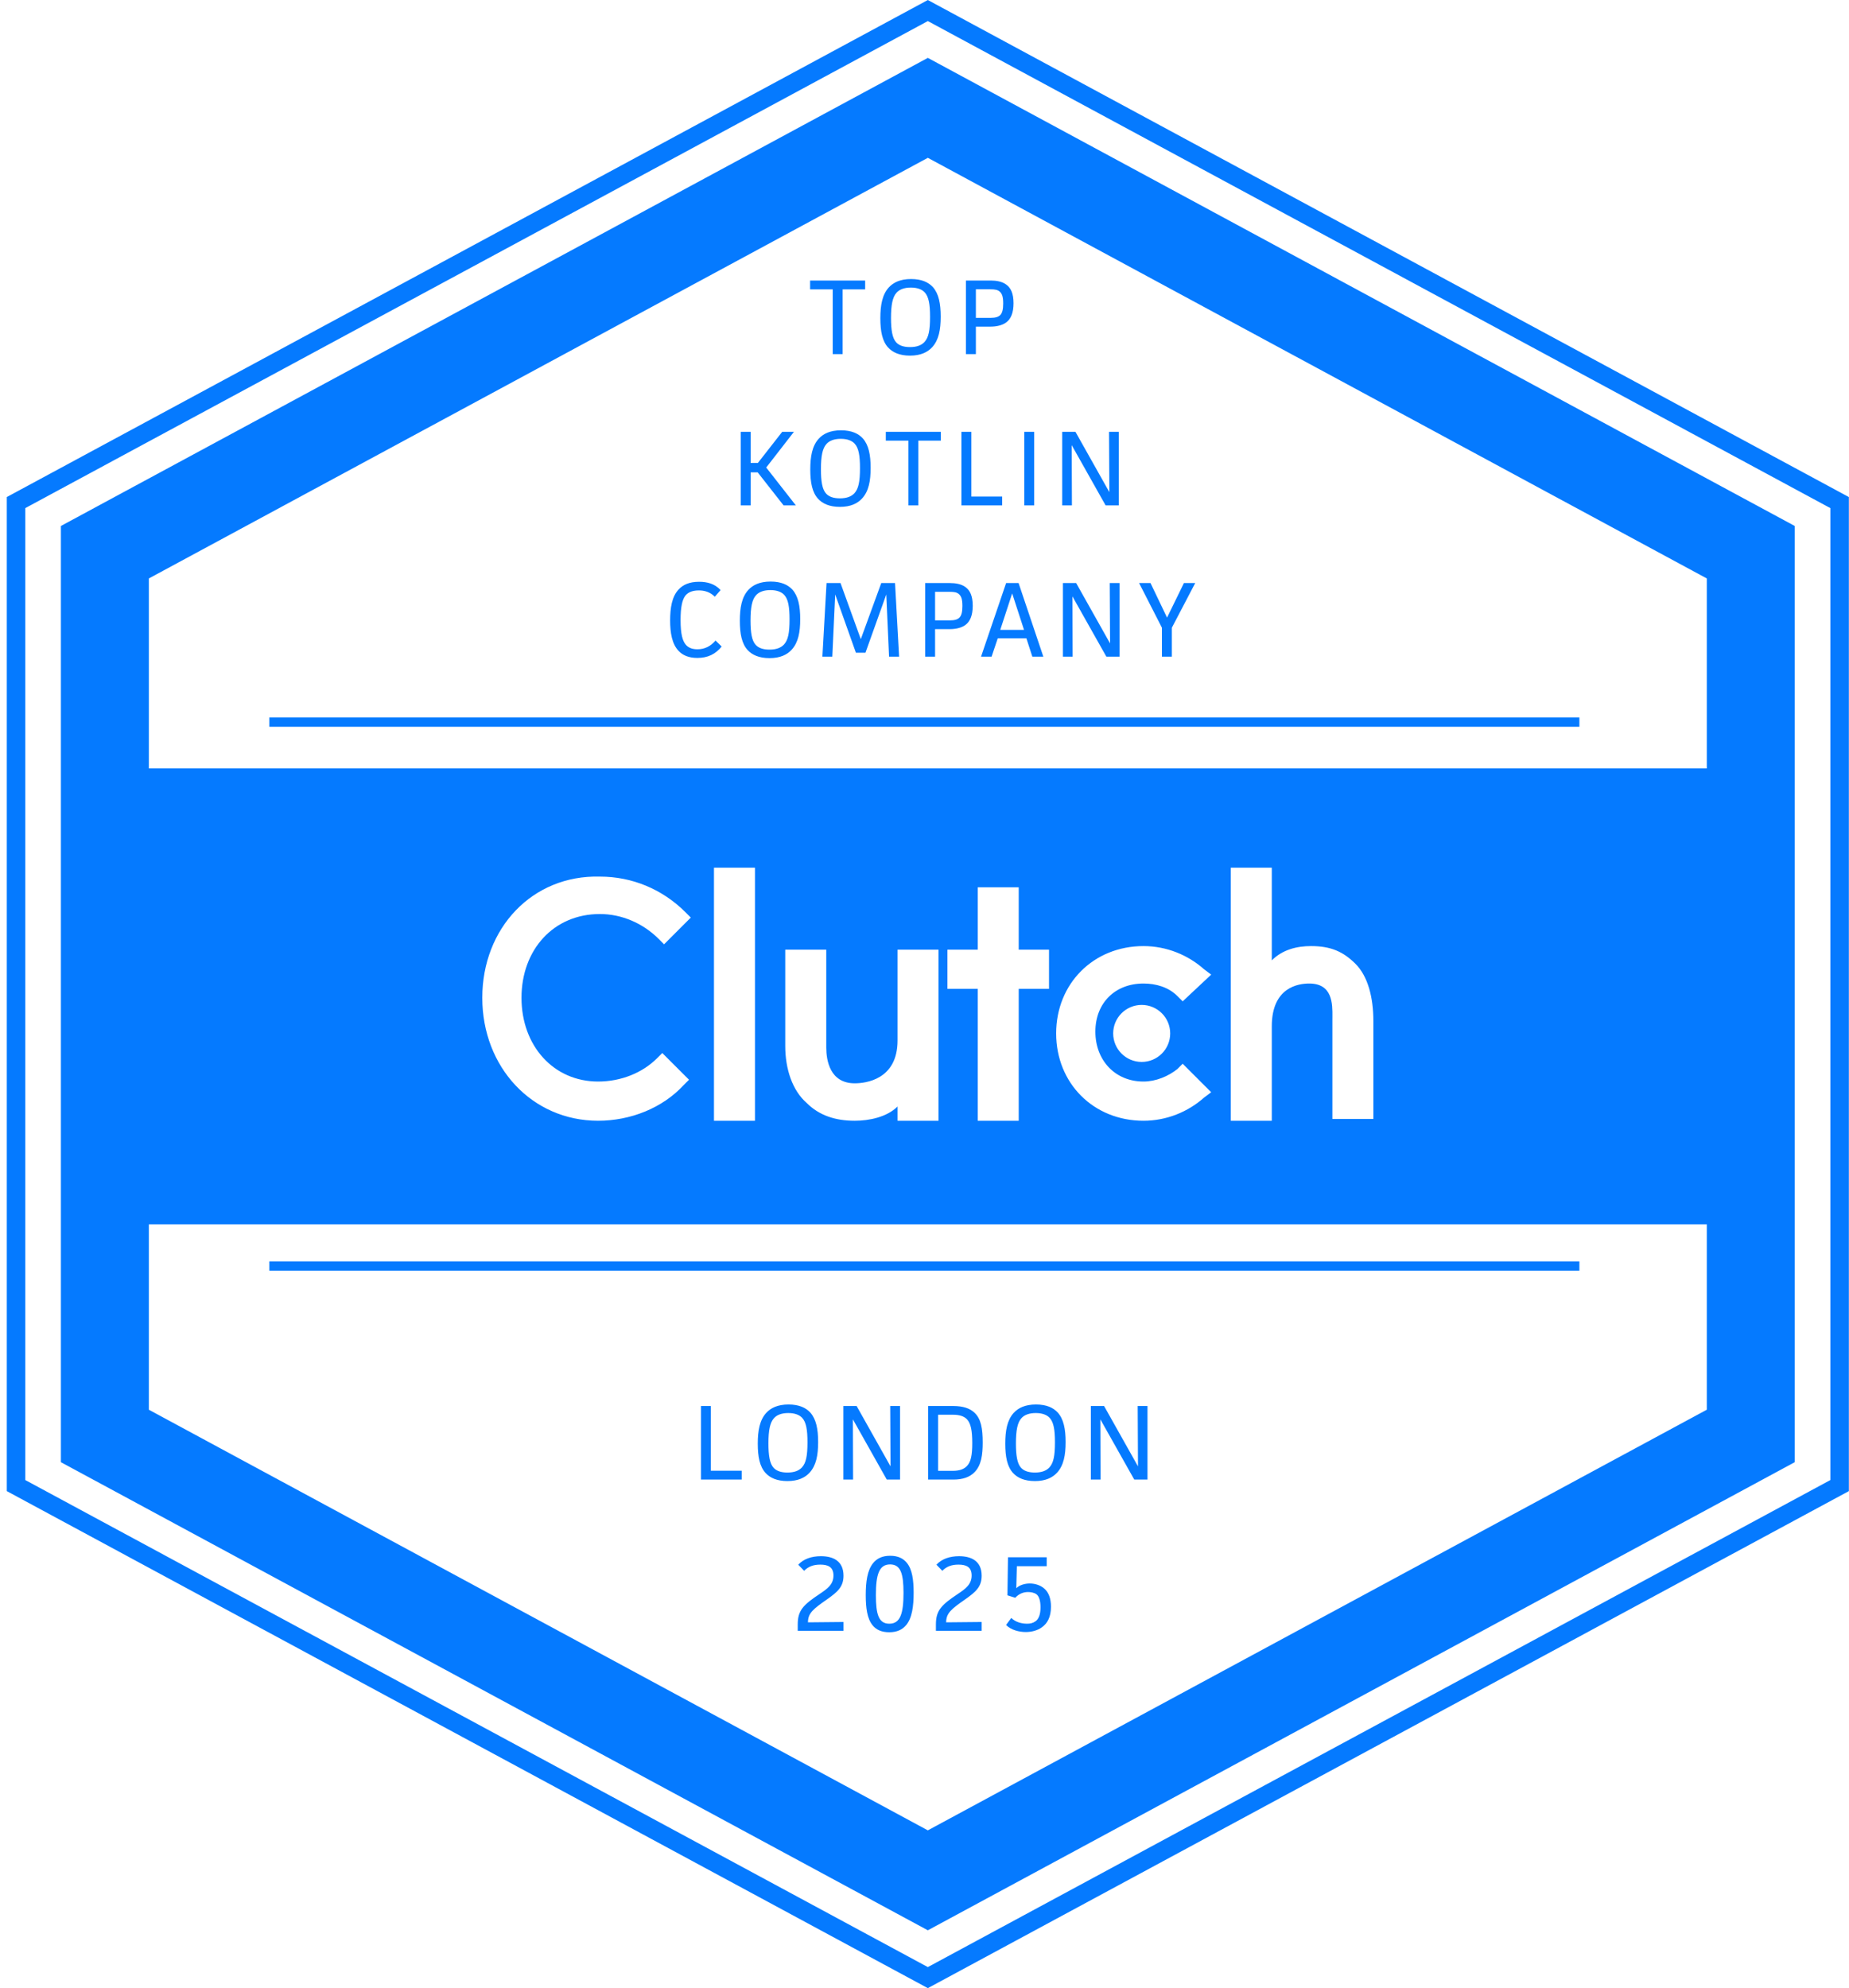 <svg width="93" height="100" viewBox="0 0 93 100" fill="none" xmlns="http://www.w3.org/2000/svg">
<path d="M92.993 25.001V75.001L46.668 100.001L0.342 75.001V25.001L46.668 0.001L92.993 25.001ZM1.273 25.557V74.445L46.668 98.942L92.062 74.445V25.557L46.668 1.06L1.273 25.557ZM90.272 26.456V73.546L46.668 97.091L3.063 73.546V26.456L46.668 2.911L90.272 26.456ZM7.487 70.907L46.668 92.064L85.848 70.907V61.584H7.487V70.907ZM44.773 78.253C45.17 78.253 45.428 78.387 45.61 78.606C45.884 78.939 45.954 79.476 45.954 80.119C45.954 80.774 45.879 81.381 45.578 81.74C45.39 81.965 45.122 82.1 44.726 82.1C44.334 82.1 44.066 81.97 43.889 81.75C43.615 81.412 43.545 80.876 43.545 80.232C43.545 79.567 43.62 78.988 43.915 78.623C44.108 78.387 44.377 78.253 44.773 78.253ZM52.647 78.778H51.145L51.117 79.884C51.283 79.723 51.546 79.648 51.793 79.647C52.088 79.647 52.351 79.75 52.528 79.905C52.748 80.098 52.861 80.404 52.861 80.817C52.861 81.338 52.678 81.654 52.41 81.847C52.19 82.008 51.895 82.089 51.595 82.089C51.267 82.089 50.855 81.992 50.602 81.734L50.865 81.38C51.08 81.594 51.391 81.67 51.659 81.67C51.82 81.67 51.954 81.643 52.094 81.541C52.244 81.423 52.335 81.209 52.335 80.844C52.335 80.516 52.26 80.291 52.137 80.194C52.019 80.103 51.837 80.077 51.708 80.077C51.477 80.077 51.251 80.162 51.063 80.366L50.672 80.243L50.699 78.328H52.647V78.778ZM41.288 78.274C41.883 78.274 42.426 78.499 42.426 79.256C42.426 79.814 42.13 80.071 41.589 80.452C40.913 80.924 40.639 81.134 40.639 81.601L42.426 81.584V82.029H40.124V81.708C40.124 81 40.398 80.726 41.234 80.168C41.626 79.905 41.921 79.69 41.921 79.245C41.921 78.805 41.631 78.698 41.261 78.698C40.907 78.698 40.66 78.794 40.445 79.009L40.15 78.703C40.419 78.408 40.827 78.274 41.288 78.274ZM48.238 78.274C48.834 78.275 49.375 78.5 49.375 79.256C49.375 79.814 49.08 80.071 48.538 80.452C47.862 80.924 47.589 81.134 47.589 81.601L49.375 81.584V82.029H47.074V81.708C47.074 81 47.348 80.726 48.185 80.168C48.576 79.905 48.871 79.69 48.871 79.245C48.871 78.805 48.581 78.698 48.211 78.698C47.857 78.698 47.61 78.794 47.395 79.009L47.101 78.703C47.369 78.408 47.777 78.274 48.238 78.274ZM44.769 78.688C44.221 78.688 44.055 79.186 44.055 80.232C44.055 81.198 44.194 81.67 44.73 81.67C45.278 81.67 45.444 81.171 45.444 80.119C45.444 79.159 45.305 78.688 44.769 78.688ZM39.659 70.644C40.19 70.644 40.533 70.806 40.759 71.053C41.048 71.38 41.15 71.873 41.15 72.533C41.15 73.193 41.054 73.707 40.722 74.072C40.491 74.324 40.142 74.496 39.605 74.496C39.085 74.496 38.731 74.336 38.506 74.089C38.211 73.767 38.114 73.268 38.114 72.613C38.114 71.959 38.211 71.428 38.538 71.068C38.769 70.816 39.117 70.645 39.659 70.644ZM52.106 70.644C52.638 70.644 52.981 70.806 53.206 71.053C53.496 71.38 53.598 71.874 53.598 72.533C53.598 73.193 53.501 73.707 53.169 74.072C52.938 74.324 52.589 74.496 52.053 74.496C51.532 74.496 51.178 74.336 50.953 74.089C50.658 73.767 50.562 73.268 50.562 72.613C50.562 71.959 50.658 71.428 50.985 71.068C51.216 70.816 51.565 70.644 52.106 70.644ZM35.754 73.977H37.305V74.421H35.256V70.72H35.754V73.977ZM44.791 73.756L44.775 70.72H45.269V74.421H44.603L42.898 71.391L42.908 74.421H42.42V70.72H43.086L44.791 73.756ZM47.937 70.72C48.441 70.72 48.784 70.838 49.015 71.058C49.342 71.363 49.428 71.852 49.428 72.555C49.428 73.155 49.364 73.713 48.999 74.067C48.768 74.293 48.435 74.421 47.952 74.421H46.681V70.72H47.937ZM57.238 73.756L57.223 70.72H57.716V74.421H57.051L55.345 71.391L55.355 74.421H54.867V70.72H55.532L57.238 73.756ZM39.648 71.074C39.321 71.074 39.074 71.165 38.924 71.337C38.731 71.552 38.65 71.938 38.65 72.603C38.65 73.203 38.715 73.622 38.913 73.831C39.053 73.981 39.273 74.067 39.605 74.067C39.949 74.067 40.179 73.976 40.335 73.81C40.539 73.584 40.614 73.236 40.614 72.549C40.614 71.921 40.55 71.535 40.346 71.315C40.212 71.171 39.986 71.074 39.648 71.074ZM52.096 71.074C51.769 71.074 51.521 71.165 51.371 71.337C51.178 71.552 51.098 71.938 51.098 72.603C51.098 73.203 51.162 73.622 51.36 73.831C51.5 73.981 51.72 74.067 52.053 74.067C52.396 74.067 52.627 73.976 52.782 73.81C52.986 73.584 53.062 73.236 53.062 72.549C53.062 71.921 52.997 71.535 52.793 71.315C52.659 71.171 52.434 71.074 52.096 71.074ZM47.185 73.981H47.926C48.253 73.981 48.483 73.901 48.639 73.734C48.832 73.531 48.902 73.193 48.902 72.581C48.902 71.948 48.826 71.594 48.639 71.391C48.489 71.235 48.264 71.159 47.926 71.159H47.185V73.981ZM79.439 63.912H13.548V63.446H79.439V63.912ZM30.174 44.092C26.768 44.002 24.258 46.691 24.258 50.187C24.258 53.682 26.767 56.372 30.084 56.372C31.698 56.372 33.311 55.744 34.387 54.579L34.656 54.31L33.312 52.966L33.042 53.234C32.325 53.951 31.249 54.4 30.084 54.4C27.843 54.4 26.23 52.607 26.23 50.187C26.23 47.767 27.843 45.974 30.174 45.974C31.249 45.974 32.325 46.422 33.132 47.228L33.401 47.498L34.745 46.153L34.477 45.884C33.311 44.719 31.787 44.092 30.174 44.092ZM35.911 56.372H37.973V43.644H35.911V56.372ZM39.496 52.607C39.496 53.773 39.855 54.848 40.572 55.476C41.2 56.103 42.006 56.372 42.992 56.372C43.709 56.372 44.606 56.193 45.144 55.655V56.372H47.205V47.767H45.144V52.338C45.144 54.31 43.53 54.489 42.992 54.489C41.738 54.489 41.559 53.325 41.559 52.697V47.767H39.496V52.607ZM49.178 47.767H47.653V49.738H49.178V56.372H51.239V49.738H52.763V47.767H51.239V44.629H49.178V47.767ZM57.514 47.587C55.004 47.587 53.122 49.47 53.122 51.98C53.122 54.489 55.004 56.372 57.514 56.372C58.679 56.372 59.755 55.924 60.562 55.207L60.92 54.938L59.486 53.504L59.217 53.773C58.769 54.131 58.141 54.4 57.514 54.4C56.08 54.4 55.094 53.324 55.094 51.89C55.094 50.456 56.08 49.47 57.514 49.47C58.141 49.47 58.769 49.65 59.217 50.098L59.486 50.366L60.92 49.022L60.562 48.753C59.755 48.036 58.679 47.587 57.514 47.587ZM61.906 56.372H63.968V51.621C63.968 49.649 65.313 49.47 65.851 49.47C67.03 49.47 67.022 50.5 67.017 51.145L67.016 51.263V56.282H69.077V51.352C69.077 50.187 68.808 49.111 68.181 48.483C67.553 47.856 66.926 47.587 65.94 47.587C65.223 47.587 64.506 47.767 63.968 48.305V43.644H61.906V56.372ZM57.424 50.546C56.632 50.546 55.99 51.188 55.99 51.98C55.99 52.771 56.632 53.414 57.424 53.414C58.216 53.414 58.858 52.772 58.858 51.98C58.858 51.188 58.216 50.546 57.424 50.546ZM7.487 29.095V38.65H85.848V29.095L46.668 7.938L7.487 29.095ZM79.439 36.555H13.548V36.09H79.439V36.555ZM38.758 29.252C39.289 29.252 39.632 29.413 39.857 29.659C40.147 29.986 40.249 30.48 40.249 31.14C40.249 31.799 40.152 32.315 39.819 32.68C39.589 32.932 39.24 33.103 38.704 33.103C38.184 33.103 37.829 32.943 37.603 32.696C37.309 32.374 37.212 31.875 37.212 31.221C37.212 30.566 37.309 30.035 37.636 29.676C37.866 29.424 38.216 29.252 38.758 29.252ZM35.165 29.263C35.562 29.263 35.953 29.359 36.243 29.681L35.954 30.014C35.718 29.783 35.45 29.697 35.149 29.697C34.769 29.697 34.564 29.831 34.457 29.981C34.318 30.175 34.231 30.529 34.231 31.189C34.231 31.902 34.334 32.234 34.489 32.422C34.602 32.556 34.773 32.658 35.079 32.658C35.444 32.658 35.739 32.508 35.991 32.219L36.297 32.519C35.991 32.905 35.594 33.093 35.074 33.093C34.64 33.093 34.344 32.959 34.141 32.75C33.797 32.396 33.706 31.822 33.706 31.21C33.706 30.593 33.791 30.008 34.135 29.648C34.355 29.412 34.672 29.263 35.165 29.263ZM43.296 32.148L44.325 29.327H45.018L45.222 33.028H44.717L44.578 29.9L43.531 32.83H43.049L42.008 29.9L41.863 33.028H41.364L41.573 29.327H42.276L43.296 32.148ZM47.778 29.327C48.062 29.327 48.352 29.375 48.562 29.53C48.782 29.691 48.926 29.96 48.926 30.47C48.926 30.963 48.786 31.269 48.556 31.436C48.362 31.58 48.067 31.645 47.773 31.645H47.032V33.028H46.533V29.327H47.778ZM52.477 33.028H51.924L51.624 32.105H50.185L49.875 33.028H49.344L50.605 29.327H51.232L52.477 33.028ZM55.834 32.363L55.817 29.327H56.312V33.028H55.647L53.94 29.997L53.951 33.028H53.463V29.327H54.128L55.834 32.363ZM58.7 31.065L59.548 29.327H60.116L58.941 31.574V33.028H58.442V31.574L57.294 29.327H57.868L58.7 31.065ZM38.747 29.681C38.42 29.681 38.173 29.772 38.023 29.943C37.829 30.158 37.749 30.545 37.749 31.21C37.749 31.811 37.813 32.229 38.012 32.438C38.151 32.589 38.371 32.675 38.704 32.675C39.047 32.675 39.278 32.583 39.434 32.417C39.637 32.192 39.712 31.843 39.712 31.156C39.712 30.529 39.648 30.142 39.444 29.922C39.31 29.777 39.085 29.681 38.747 29.681ZM50.31 31.682H51.506L50.91 29.848L50.31 31.682ZM47.032 31.204H47.783C48.019 31.204 48.165 31.157 48.256 31.065C48.363 30.958 48.406 30.77 48.406 30.48C48.406 30.132 48.347 29.992 48.239 29.89C48.132 29.793 48.008 29.767 47.751 29.767H47.032V31.204ZM42.3 21.644C42.831 21.644 43.174 21.805 43.399 22.052C43.689 22.379 43.791 22.872 43.791 23.532C43.791 24.192 43.695 24.706 43.362 25.071C43.132 25.323 42.783 25.495 42.246 25.495C41.726 25.495 41.372 25.335 41.147 25.088C40.851 24.766 40.755 24.267 40.755 23.612C40.755 22.958 40.852 22.427 41.179 22.067C41.409 21.815 41.758 21.644 42.3 21.644ZM37.756 23.285H38.12L39.344 21.719H39.934L38.539 23.516L40.03 25.421H39.413L38.109 23.758H37.756V25.421H37.257V21.719H37.756V23.285ZM47.322 22.164H46.19V25.421H45.691V22.164H44.554V21.719H47.322V22.164ZM48.856 24.976H50.407V25.421H48.357V21.719H48.856V24.976ZM52.017 25.421H51.519V21.719H52.017V25.421ZM55.798 24.755L55.781 21.719H56.275V25.421H55.61L53.904 22.39L53.915 25.421H53.427V21.719H54.092L55.798 24.755ZM42.289 22.073C41.962 22.073 41.715 22.164 41.565 22.336C41.371 22.551 41.291 22.937 41.291 23.602C41.291 24.202 41.355 24.621 41.554 24.83C41.693 24.98 41.913 25.066 42.246 25.066C42.589 25.066 42.82 24.975 42.976 24.809C43.179 24.583 43.255 24.234 43.255 23.548C43.255 22.92 43.19 22.534 42.986 22.314C42.852 22.17 42.627 22.073 42.289 22.073ZM45.824 14.035C46.355 14.035 46.699 14.197 46.924 14.443C47.214 14.771 47.315 15.264 47.315 15.924C47.315 16.584 47.219 17.099 46.887 17.464C46.656 17.716 46.307 17.888 45.77 17.888C45.25 17.888 44.896 17.726 44.671 17.48C44.376 17.158 44.279 16.659 44.279 16.005C44.279 15.35 44.376 14.818 44.703 14.459C44.934 14.207 45.283 14.035 45.824 14.035ZM43.515 14.556H42.383V17.812H41.884V14.556H40.746V14.11H43.515V14.556ZM49.83 14.11C50.114 14.11 50.404 14.159 50.613 14.315C50.833 14.475 50.978 14.744 50.978 15.253C50.978 15.746 50.838 16.052 50.607 16.219C50.414 16.363 50.119 16.429 49.824 16.429H49.084V17.812H48.585V14.11H49.83ZM45.813 14.465C45.486 14.465 45.24 14.556 45.09 14.727C44.897 14.942 44.815 15.329 44.815 15.994C44.816 16.595 44.881 17.014 45.079 17.223C45.219 17.373 45.438 17.458 45.77 17.458C46.114 17.458 46.344 17.367 46.5 17.201C46.704 16.976 46.779 16.627 46.779 15.94C46.779 15.313 46.715 14.926 46.511 14.706C46.377 14.561 46.151 14.465 45.813 14.465ZM49.084 15.988H49.835C50.071 15.988 50.216 15.94 50.308 15.849C50.415 15.741 50.458 15.553 50.458 15.264C50.458 14.915 50.398 14.776 50.291 14.674C50.184 14.578 50.06 14.551 49.803 14.551H49.084V15.988Z" fill="#057AFF"/>
</svg>
